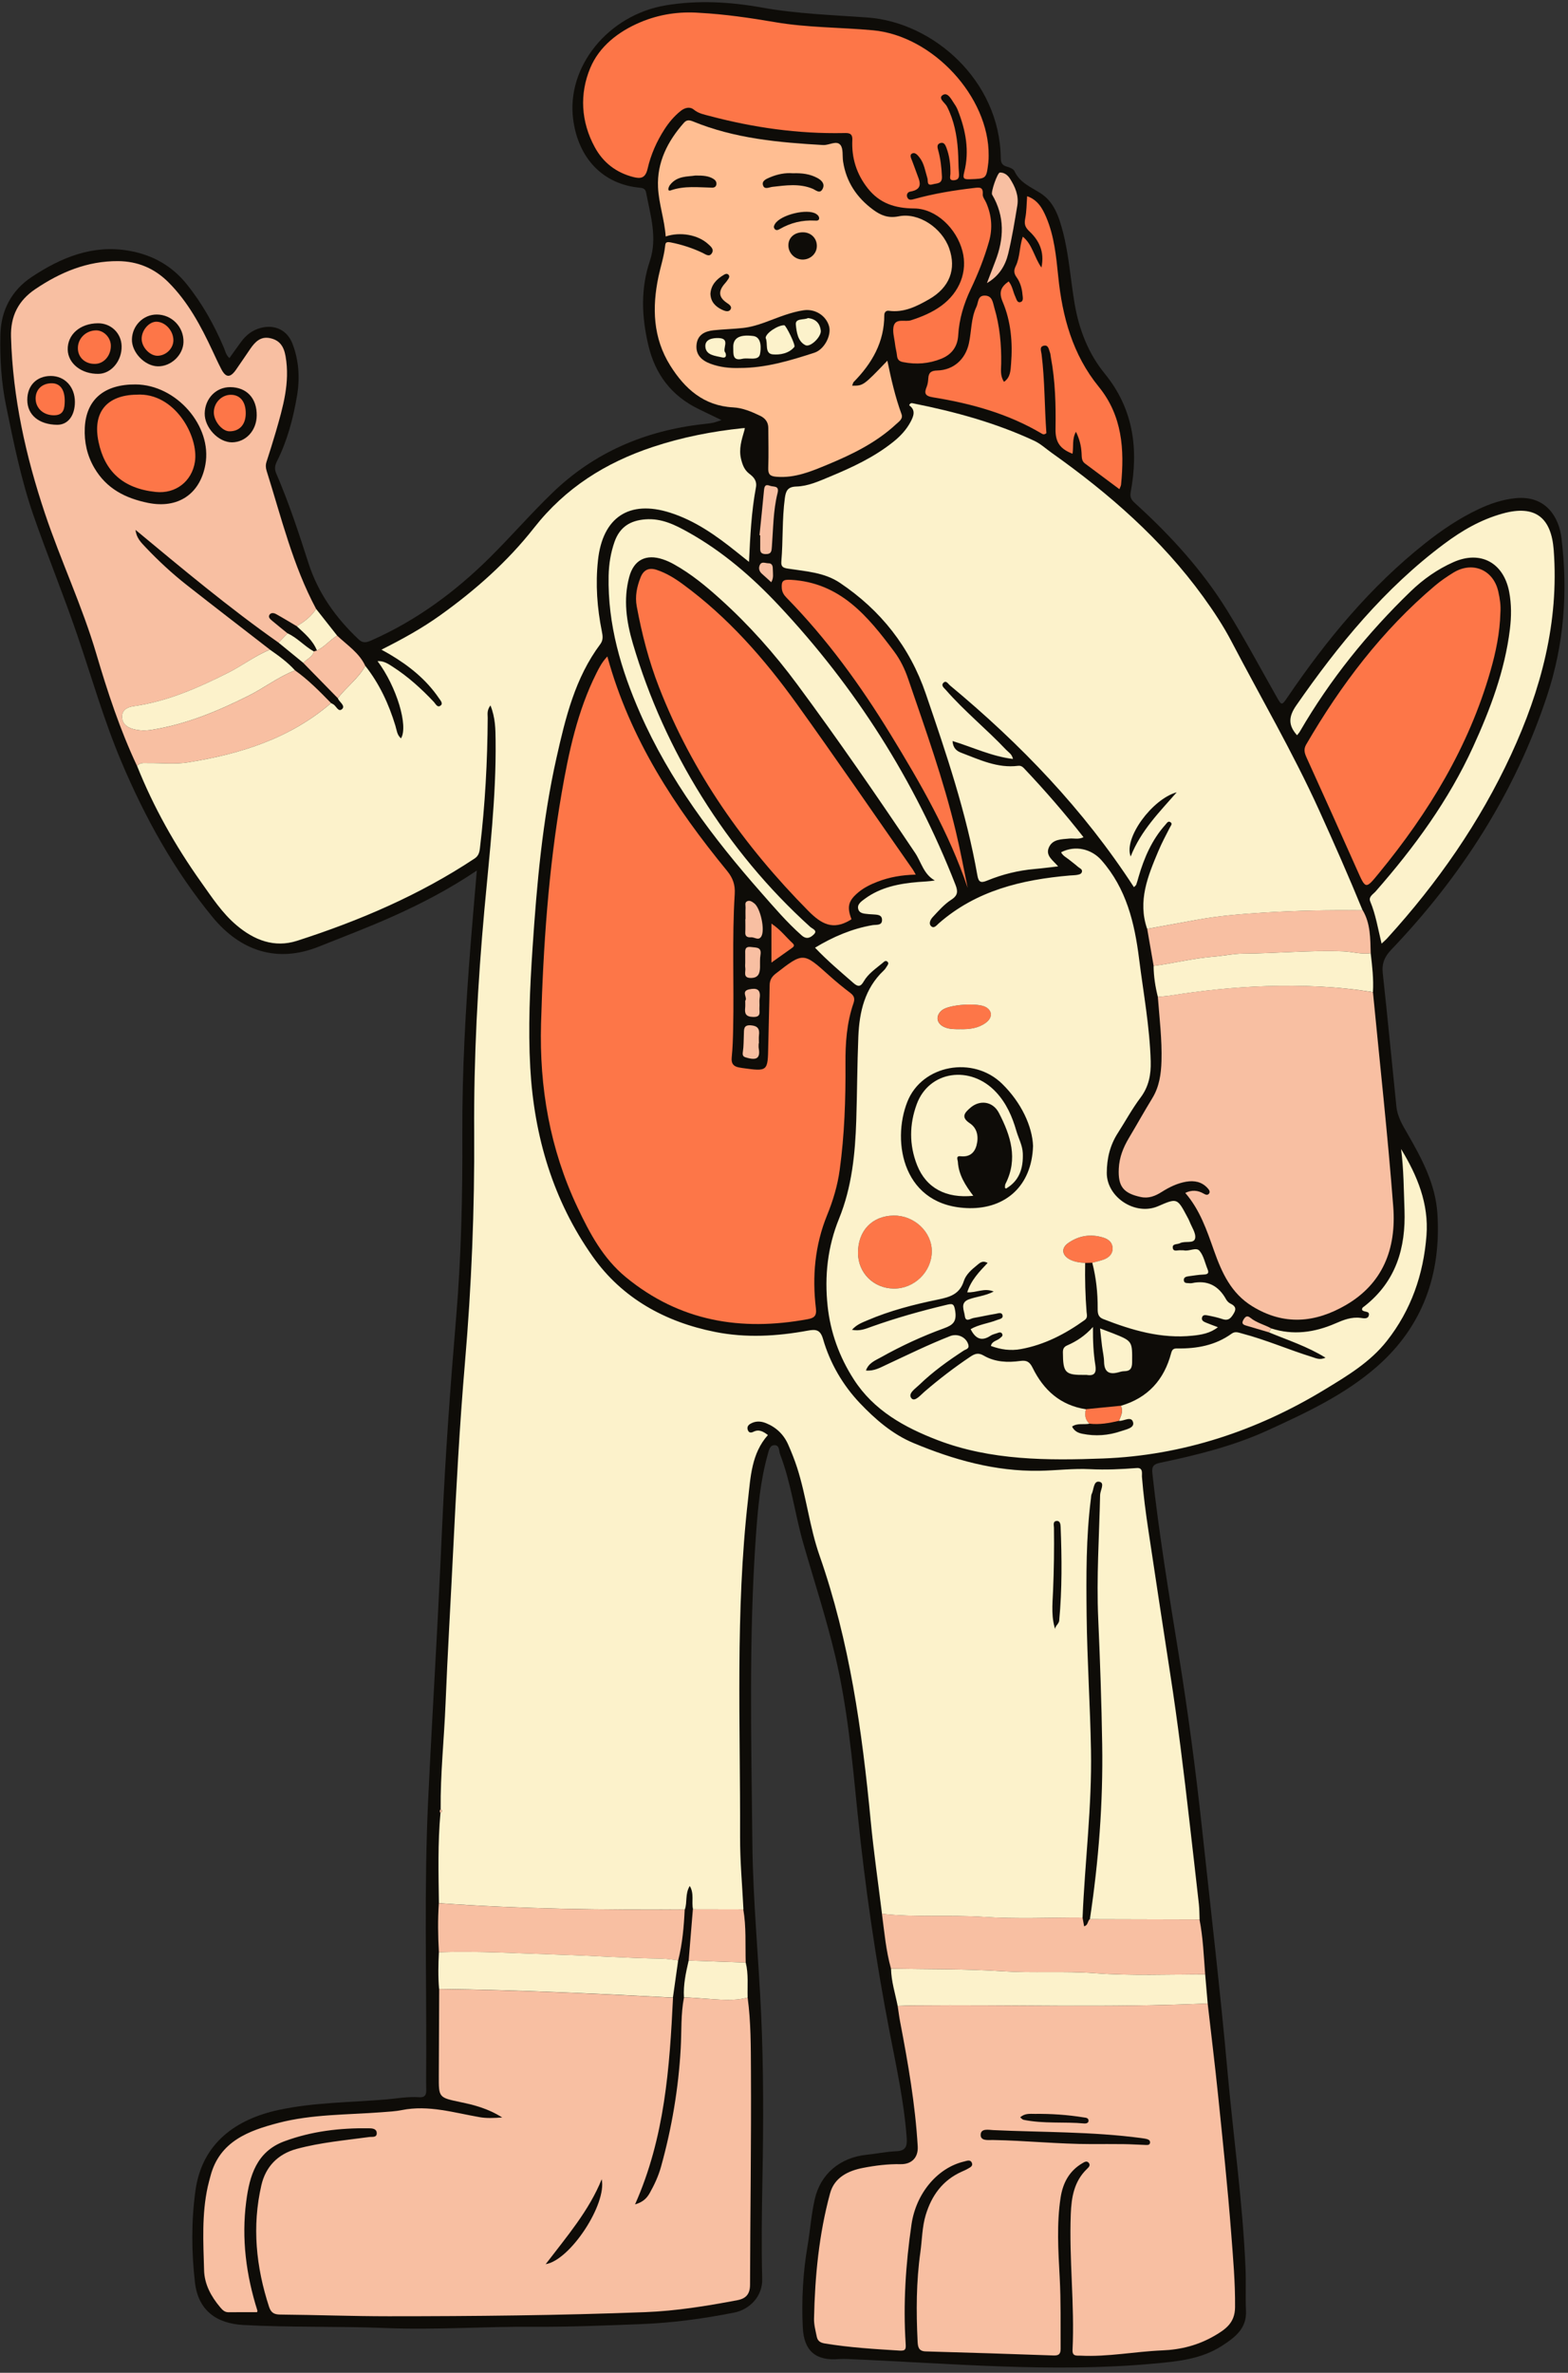 <?xml version="1.0" encoding="UTF-8"?><svg xmlns="http://www.w3.org/2000/svg" xmlns:xlink="http://www.w3.org/1999/xlink" height="501.6" preserveAspectRatio="xMidYMid meet" version="1.0" viewBox="-0.1 -0.5 331.6 501.6" width="331.6" zoomAndPan="magnify"><rect x="-0.1" y="-0.5" width="331.6" height="501.6" fill="#333333" stroke="none"/><g id="change1_1"><path d="M294.1,200.29c-1.42,1.49-2,2.92-1.77,4.98c1.03,9.38,1.91,18.78,2.88,28.17c0.22,2.13,1.31,3.93,2.36,5.75 c3.04,5.27,5.91,10.65,6.31,16.86c0.82,12.75-3.07,23.83-12.78,32.34c-6.77,5.93-14.92,9.74-23.06,13.46 c-7.26,3.33-14.95,5.23-22.72,6.86c-1.4,0.29-1.89,0.7-1.72,2.24c1.39,12.68,3.46,25.26,5.5,37.84c1.99,12.3,3.64,24.65,4.98,37.04 c1.86,17.26,3.88,34.5,5.43,51.79c1.24,13.77,3.2,27.48,3.79,41.32c0.13,3.03-0.04,6.04,0.1,9.06c0.18,3.72-2.31,5.61-5.07,7.39 c-4.41,2.85-9.33,3.3-14.41,3.77c-21.65,1.98-43.21-0.08-64.8-0.97c-0.57-0.02-1.15-0.03-1.72,0.01c-4.95,0.43-7.49-1.67-7.73-6.7 c-0.27-5.77,0.03-11.52,1.01-17.23c0.56-3.26,0.78-6.59,1.51-9.81c1.22-5.44,5.4-8.87,10.98-9.45c2.08-0.21,4.14-0.65,6.22-0.74 c2.09-0.08,2.39-1.05,2.25-2.92c-0.55-7.43-2.13-14.68-3.54-21.95c-2.99-15.43-5.25-30.95-6.84-46.58 c-1.13-11.17-2.14-22.4-4.75-33.35c-1.9-7.98-4.46-15.81-6.73-23.7c-1.79-6.23-2.56-12.73-4.9-18.81c-0.28-0.73-0.09-2.02-1.26-1.95 c-0.98,0.06-1.14,1.18-1.37,2c-1.55,5.51-2.06,11.2-2.47,16.86c-1.56,21.75-0.99,43.54-0.77,65.3c0.12,12.1,1.32,24.18,1.86,36.27 c0.52,11.53,0.48,23.06,0.27,34.6c-0.13,7.07-0.24,14.14-0.05,21.2c0.1,3.78-2.74,6.49-5.86,7.12c-6.59,1.32-13.22,2.2-19.93,2.46 c-7.42,0.28-14.85,0.6-22.27,0.55c-10.53-0.08-21.05,0.7-31.58,0.27c-10.02-0.41-20.04-0.1-30.06-0.64 c-5.79-0.31-9.58-3.15-10.26-8.98c-0.74-6.44-0.79-12.94,0.1-19.41c1.39-10.13,8.67-15.16,17.63-17.08 c7.42-1.59,15.03-1.58,22.56-2.2c2.37-0.2,4.72-0.65,7.11-0.48c1.13,0.08,1.53-0.38,1.51-1.5c-0.05-2.38,0-4.76,0-7.14 c0.05-17.95-0.45-35.91,0.39-53.86c0.6-12.89,1.37-25.77,2.04-38.65c0.35-6.69,0.65-13.39,0.96-20.09 c0.66-14.54,1.71-29.06,2.93-43.57c1.08-12.87,1.37-25.76,1.31-38.67c-0.06-13.41,0.7-26.8,1.75-40.17 c0.4-5.09,0.85-10.18,1.32-15.67c-5.88,3.96-11.82,7.04-17.94,9.77c-5.07,2.27-10.26,4.22-15.41,6.29 c-8.84,3.56-16.63,0.98-22.55-6.23c-8.17-9.95-14.31-21.07-19.3-32.9c-3.68-8.72-6.26-17.81-9.31-26.74 c-2.89-8.45-6.28-16.73-9.22-25.17c-2.63-7.56-4.21-15.4-5.82-23.25c-1.03-5-1.32-9.99-1.21-15.02c0.11-5.16,2.37-9.41,6.64-12.24 c6.19-4.1,12.87-6.88,20.56-5.53c4.93,0.86,9.06,3.14,12.24,7.11c3.28,4.09,5.79,8.6,7.83,13.4c0.3,0.71,0.42,1.52,1.17,2.18 c0.84-1.18,1.65-2.34,2.5-3.48c1.06-1.43,2.39-2.45,4.16-2.91c2.94-0.76,5.54,0.47,6.65,3.3c1.4,3.59,1.61,7.36,0.98,11.08 c-0.81,4.76-2.04,9.45-4.23,13.8c-0.47,0.93-0.56,1.67-0.15,2.63c2.66,6.16,4.75,12.53,6.8,18.91c2.03,6.34,5.77,11.55,10.57,16.1 c1.06,1.01,1.88,0.63,2.89,0.18c9.49-4.21,17.68-10.28,25-17.55c4.45-4.42,8.57-9.17,13.08-13.53c8.86-8.58,19.62-13.17,31.82-14.56 c0.71-0.08,1.43-0.15,2.14-0.29c0.49-0.09,0.95-0.29,1.84-0.57c-1.8-0.87-3.29-1.6-4.79-2.32c-5.77-2.79-9.24-7.36-10.69-13.59 c-1.39-5.94-1.64-11.83,0.33-17.7c1.66-4.93,0.12-9.69-0.78-14.49c-0.15-0.8-0.64-0.96-1.37-1.03c-7.85-0.74-12.96-6.28-14.05-14.37 c-1.51-11.2,7.43-22.19,19.64-24.19c6.75-1.11,13.51-0.73,20.21,0.47c7.4,1.33,14.89,1.58,22.36,2.11 c13.93,1,27.98,13.3,28.21,29.65c0.01,1.04,0.25,1.58,1.27,1.87c0.6,0.17,1.41,0.49,1.63,0.96c1.14,2.48,3.48,3.35,5.56,4.7 c2.82,1.83,3.84,4.95,4.66,8.05c1.32,5.03,1.64,10.24,2.51,15.34c0.94,5.44,2.9,10.48,6.37,14.73c6.11,7.49,7.16,15.98,5.47,25.08 c-0.24,1.31,0.43,1.84,1.16,2.51c7.34,6.68,14,13.98,19.23,22.43c3.68,5.94,6.98,12.12,10.43,18.2c1.13,1.99,1.11,2,2.41,0.09 c8.23-12.1,17.48-23.3,29.02-32.44c3.51-2.79,7.21-5.29,11.27-7.21c2.48-1.17,5.04-2.05,7.82-2.34c6.56-0.67,9.24,4.11,9.76,8.38 c1.4,11.39,0.56,22.59-3.08,33.52C320.25,167.19,308.88,184.81,294.1,200.29z" fill="#0e0c08"/></g><g id="change2_1"><path d="M180.11,81.03c2.36,0.02,2.36,0.02,7.45-5.28c0.8,3.9,1.66,7.66,2.99,11.29c0.38,1.03-0.56,1.58-1.15,2.14 c-4.19,3.89-9.24,6.36-14.45,8.52c-3.45,1.43-6.9,2.9-10.82,2.59c-1.43-0.11-1.81-0.54-1.76-1.93c0.1-2.8,0.02-5.6,0.01-8.4 c0-1.22-0.66-2.05-1.7-2.55c-1.83-0.88-3.74-1.69-5.75-1.79c-6.21-0.33-10.21-3.94-13.28-8.83c-3.66-5.84-3.87-12.25-2.5-18.79 c0.44-2.11,1.14-4.17,1.39-6.32c0.09-0.76,0.07-1.16,1.23-0.93c2.36,0.47,4.58,1.19,6.74,2.22c0.6,0.29,1.38,0.93,1.92,0.08 c0.56-0.87-0.24-1.47-0.81-1.99c-2.12-1.92-5.85-2.61-8.94-1.57c-0.24-3.55-1.46-6.92-1.62-10.39c-0.25-5.27,2.03-9.76,5.49-13.66 c0.59-0.66,1.18-0.56,1.93-0.26c8.81,3.61,18.12,4.45,27.5,4.98c1.27,0.07,2.8-1.03,3.64-0.03c0.66,0.78,0.39,2.33,0.58,3.54 c0.66,4.3,2.91,7.63,6.36,10.17c1.59,1.17,3.16,1.84,5.39,1.39c4.24-0.87,9.16,2.46,10.68,6.76c1.56,4.4,0.11,8.29-4.27,10.79 c-2.59,1.48-5.3,2.86-8.49,2.42c-0.64-0.09-0.96,0.39-0.96,0.92c0.01,5.71-2.61,10.21-6.48,14.14 C180.3,80.4,180.27,80.64,180.11,81.03z M156.31,77.29c5.49,0.01,10.66-1.55,15.8-3.22c2.13-0.69,3.66-3.7,3.12-5.61 c-0.63-2.22-2.91-3.72-5.36-3.37c-1.34,0.19-2.68,0.57-3.97,1c-2.93,0.98-5.74,2.39-8.85,2.74c-2.07,0.23-4.17,0.27-6.24,0.49 c-1.85,0.2-3.4,0.94-3.61,3.06c-0.21,2.16,1.13,3.33,2.94,4.01C152.12,77.13,154.2,77.36,156.31,77.29z M167.58,36.13 c-1.59-0.14-3.27,0.19-4.87,0.87c-0.72,0.31-1.7,0.7-1.47,1.59c0.27,1.09,1.28,0.5,2.01,0.41c2.85-0.32,5.69-0.75,8.48,0.39 c0.72,0.3,1.59,1.22,2.17-0.03c0.49-1.05-0.3-1.78-1.15-2.24C171.19,36.28,169.48,36.06,167.58,36.13z M169.54,54.37 c1.63,0.05,3.01-1.14,3.1-2.7c0.1-1.71-1.16-3.04-2.9-3.06c-1.77-0.02-3.04,1.05-3.11,2.62C166.55,52.88,167.88,54.31,169.54,54.37z M146.95,36.61c-1.55,0.26-3.84,0-5.36,1.99c-0.31,0.41-0.67,1.43,0.17,1.14c2.91-1.01,5.83-0.62,8.76-0.57 c0.46,0.01,0.85-0.22,0.89-0.75c0.04-0.48-0.22-0.84-0.6-1.08C149.81,36.7,148.66,36.59,146.95,36.61z M150.14,61.6 c0.06,1.7,1.04,2.68,2.4,3.35c0.59,0.29,1.4,0.58,1.8,0.04c0.51-0.69-0.3-1.17-0.78-1.5c-1.85-1.27-1.66-2.62-0.32-4.11 c0.24-0.26,0.44-0.56,0.65-0.86c0.21-0.31,0.37-0.65,0.05-0.96c-0.32-0.3-0.68-0.14-0.98,0.05C151.4,58.53,150.27,59.75,150.14,61.6 z M173.14,45.64c-0.05-0.48-0.32-0.7-0.63-0.91c-1.84-1.22-7.52,0.16-8.71,2.1c-0.2,0.33-0.35,0.65-0.13,0.99 c0.31,0.49,0.76,0.32,1.13,0.1c2.3-1.33,4.76-1.93,7.41-1.79C172.61,46.16,173.11,46.19,173.14,45.64z" fill="#ffbe92"/></g><g id="change3_1"><path d="M158.01,421.78c0.7,5.16,0.67,10.36,0.7,15.53c0.08,15.07-0.15,30.13-0.19,45.2c-0.01,1.98-0.89,2.91-2.7,3.25 c-6.44,1.22-12.92,2.27-19.47,2.52c-18.08,0.69-36.18,0.87-54.27,0.87c-7.64,0-15.28-0.29-22.92-0.36 c-1.28-0.01-1.95-0.39-2.35-1.61c-2.77-8.45-3.64-17.06-1.63-25.75c0.89-3.84,3.41-6.56,7.46-7.66c5.03-1.36,10.2-1.81,15.33-2.51 c0.65-0.09,1.68,0.19,1.6-0.9c-0.06-0.9-1-0.94-1.7-0.95c-6.1-0.08-12.08,0.62-17.83,2.75c-5.89,2.18-7.37,7.3-8.07,12.75 c-1.02,7.84-0.02,15.52,2.36,23.03c0.04,0.12-0.05,0.28-0.07,0.35c-2.03,0-4.03-0.02-6.04,0.01c-0.84,0.01-1.31-0.53-1.77-1.07 c-1.91-2.26-3.31-4.85-3.39-7.79c-0.17-5.9-0.51-11.82,0.77-17.66c0.17-0.77,0.39-1.54,0.59-2.3c1.93-7.34,8.11-9.57,14.3-11.19 c7.12-1.87,14.57-1.71,21.89-2.27c1.44-0.11,2.89-0.18,4.29-0.46c5.63-1.12,10.99,0.56,16.43,1.5c1.42,0.25,2.81,0.2,4.78,0.07 c-3.03-1.92-5.92-2.64-8.83-3.25c-4.59-0.97-4.6-0.94-4.58-5.52c0.02-6.13,0.05-12.25,0.08-18.38c16.5,0.2,32.98,0.97,49.45,1.82 c-0.72,14.8-1.74,29.56-8.03,43.7c1.7-0.48,2.5-1.33,3.11-2.41c0.99-1.76,1.84-3.59,2.38-5.54c2.28-8.2,3.7-16.54,4.17-25.06 c0.2-3.58,0-7.19,0.69-10.74c1.5,0.02,3,0.18,4.49,0.27C152.02,422.18,155.04,422.58,158.01,421.78z M127.15,460.18 c-2.69,6.65-7.31,12.02-11.85,17.96C120.47,477.31,128.26,465.47,127.15,460.18z M255.3,423.03c0.73,6.44,1.53,12.87,2.19,19.31 c1,9.74,2.03,19.48,2.78,29.24c0.4,5.22,0.87,10.44,0.82,15.7c-0.04,3.3-2.05,4.66-4.39,6.02c-3.41,1.97-7.04,2.91-11.03,3.07 c-5.75,0.23-11.44,1.4-17.23,1.11c-0.84-0.04-1.79,0.21-1.72-1.22c0.46-9.59-0.75-19.17-0.37-28.76c0.14-3.54,0.71-6.89,3.42-9.49 c0.35-0.34,0.81-0.76,0.38-1.29c-0.43-0.52-0.96-0.15-1.37,0.09c-2.76,1.62-4.11,4.18-4.58,7.23c-0.86,5.6-0.5,11.22-0.2,16.83 c0.27,5.05,0.18,10.09,0.2,15.14c0.01,1.17-0.43,1.47-1.52,1.43c-9.01-0.32-18.01-0.61-27.02-0.86c-1.59-0.04-1.65-1.09-1.71-2.2 c-0.3-6.27-0.29-12.53,0.59-18.77c0.37-2.63,0.36-5.32,1.14-7.9c1.26-4.13,3.6-7.34,7.64-9.14c0.39-0.18,0.8-0.34,1.17-0.56 c0.48-0.29,1.21-0.55,0.96-1.24c-0.3-0.84-1.07-0.47-1.67-0.33c-5.58,1.31-10.16,6.68-11.12,13.32c-1.22,8.36-1.78,16.77-1.23,25.21 c0.07,1.11,0,1.52-1.28,1.44c-5.32-0.33-10.62-0.64-15.89-1.52c-0.96-0.16-1.46-0.59-1.63-1.42c-0.26-1.27-0.61-2.56-0.58-3.83 c0.19-8.95,1.04-17.84,3.4-26.5c0.92-3.37,3.87-4.76,6.99-5.36c2.59-0.5,5.25-0.83,7.93-0.78c2.35,0.04,3.75-1.43,3.61-3.76 c-0.52-8.86-2.04-17.58-3.71-26.28c-0.22-1.13-0.35-2.27-0.53-3.4c1.08-0.03,2.15-0.09,3.23-0.1 C213.75,423.26,234.53,423.96,255.3,423.03z M230.62,452.75c2.3,0,4.61-0.02,6.91,0.01c1.58,0.02,3.17,0.13,4.75,0.18 c0.35,0.01,0.77,0.01,0.83-0.47c0.06-0.43-0.27-0.66-0.61-0.76c-0.41-0.12-0.84-0.17-1.27-0.23c-10.37-1.38-20.83-1.2-31.26-1.68 c-0.99-0.05-2.64-0.42-2.68,0.97c-0.05,1.39,1.65,1.1,2.6,1.12C216.8,452.01,223.7,452.75,230.62,452.75z M215.65,447.11 c0.27,0.2,0.47,0.46,0.71,0.51c4.26,0.88,8.6,0.38,12.89,0.78c0.37,0.03,0.82-0.14,0.85-0.5c0.07-0.71-0.59-0.72-1.05-0.79 c-3.41-0.55-6.85-0.78-10.3-0.74C217.71,446.37,216.61,446.21,215.65,447.11z M69.91,148.13c-8.7,7.5-19.18,10.76-30.23,12.53 c-2.74,0.44-5.6,0.11-8.4,0.15c-0.84,0.01-1.75-0.18-2.41,0.59c-3.6-7.64-6.23-15.64-8.61-23.71c-2.98-10.1-7.5-19.64-10.84-29.6 C5.35,95.95,2.59,83.56,2.23,70.7c-0.12-4.37,1.54-7.65,5.12-10.07c5.3-3.58,11-5.97,17.52-5.93c4.17,0.03,7.71,1.53,10.66,4.48 c4.15,4.15,6.85,9.22,9.3,14.46c0.61,1.3,1.21,2.62,1.87,3.89c0.96,1.84,1.88,1.88,3.11,0.13c1.04-1.47,2.02-2.98,3.05-4.46 c0.98-1.41,2.13-2.61,4.07-2.23c2.1,0.41,3,1.73,3.37,3.88c0.96,5.55-0.56,10.72-2.06,15.91c-0.62,2.14-1.3,4.26-1.98,6.38 c-0.21,0.65-0.17,1.27,0.03,1.91c3.11,9.86,5.53,19.96,10.46,29.17c-1.03,1.6-2.48,2.71-4.1,3.65c-1.46-0.86-2.91-1.75-4.39-2.57 c-0.44-0.24-1.06-0.32-1.36,0.15c-0.34,0.52,0.14,0.93,0.52,1.25c1.09,0.91,2.19,1.8,3.29,2.69c-0.63,0.66-1.26,1.32-1.89,1.97 c-10.51-7.39-20.35-15.63-30.25-23.84c0.14,1.65,1.15,2.65,2.11,3.66c2.73,2.88,5.63,5.57,8.75,8.02 c5.83,4.58,11.7,9.09,17.56,13.63c-3.14,1.27-5.83,3.38-8.84,4.89c-6.37,3.2-12.86,6.07-20.01,7.07c-1.28,0.18-2.47,0.79-2.42,2.29 c0.04,1.35,0.96,2.14,2.29,2.52c1.36,0.39,2.72,0.39,4.06,0.17c7.24-1.16,13.9-3.93,20.42-7.2c3.34-1.67,6.3-4,9.81-5.35 C65.1,143.21,67.51,145.67,69.91,148.13z M28.58,80.77c-6.62-0.05-10.47,3.18-10.75,9.17c-0.14,2.99,0.48,5.85,2.03,8.49 c2.56,4.37,6.54,6.4,11.36,7.38c6.26,1.26,10.98-1.79,12.12-8.12C44.8,89.55,37.2,80.83,28.58,80.77z M54.19,87.32 c0.04-3.64-2.12-5.95-5.59-5.98c-2.99-0.02-5.34,2.38-5.41,5.53c-0.06,3.01,2.91,6.16,5.78,6.14 C51.91,92.97,54.16,90.52,54.19,87.32z M20.6,67.84c-3.76,0.03-6.45,2.38-6.38,5.57c0.07,2.96,2.94,5.2,6.55,5.12 c2.68-0.06,4.92-2.76,4.85-5.85C25.56,69.92,23.37,67.81,20.6,67.84z M33.06,65.99c-2.85-0.01-5.19,2.33-5.26,5.25 c-0.06,2.75,2.7,5.64,5.46,5.7c2.78,0.07,5.37-2.37,5.44-5.11C38.79,68.63,36.25,66,33.06,65.99z M5.67,84.03 c0,3.18,2.46,5.23,6.31,5.27c2.27,0.02,3.76-1.91,3.76-4.85c-0.01-3.19-2.15-5.48-5.12-5.47C7.64,78.99,5.67,81.01,5.67,84.03z M267.68,207.96c-6.82,0.21-13.6,0.93-20.34,2c-0.85,0.14-1.72,0.18-2.58,0.26c0.34,4.52,0.9,9.03,0.77,13.58 c-0.08,2.77-0.46,5.43-1.95,7.87c-1.69,2.76-3.27,5.6-4.93,8.38c-1.2,2.01-2.04,4.11-2.15,6.49c-0.18,3.75,0.95,5.2,4.62,6 c1.72,0.38,3.12-0.22,4.48-1.08c1.6-1.01,3.28-1.83,5.15-2.15c1.72-0.29,3.31,0,4.54,1.37c0.28,0.31,0.61,0.73,0.29,1.15 c-0.32,0.42-0.77,0.21-1.16-0.02c-1.24-0.71-2.49-0.8-3.86-0.13c3.13,3.62,4.56,7.93,6.07,12.18c1.66,4.67,3.6,9.02,8.11,11.79 c6.73,4.13,13.34,3.49,19.83-0.29c7.7-4.49,10.67-11.79,9.97-20.81c-1.16-15.12-2.83-30.21-4.29-45.3 C282.78,208,275.24,207.73,267.68,207.96z M229.17,406.71c-0.12-0.64-0.23-1.25-0.34-1.86c-6.98-0.01-13.97,0.32-20.92-0.14 c-7.17-0.47-14.36,0.15-21.5-0.65c0.52,3.89,0.85,7.81,1.92,11.61c7.84,0.15,15.7,0.03,23.51,0.54c6.55,0.43,13.11-0.07,19.63,0.42 c7.77,0.58,15.54,0.25,23.3,0.25c-0.3-3.88-0.45-7.78-1.2-11.61c-7.73-0.02-15.47-0.04-23.2-0.06 C229.87,405.58,230.06,406.48,229.17,406.71z M92.72,412.21c8.56-0.29,17.11,0.26,25.66,0.52c7.1,0.21,14.2,0.73,21.31,0.82 c1.21,0.02,2.42,0.25,3.63,0.38c0.9-3.54,1.21-7.15,1.38-10.78c-17.34,0.13-34.68-0.08-51.99-1.32 C92.47,405.28,92.52,408.74,92.72,412.21z M243.87,203.69c4.2-0.54,8.31-1.61,12.55-1.94c2.14-0.17,4.28-0.65,6.41-0.66 c7.05-0.04,14.09-0.75,21.15-0.48c1.94,0.07,3.84,0.69,5.8,0.38c-0.1-3.11-0.03-6.26-1.7-9.07c-7.05-0.07-14.09,0.05-21.12,0.5 c-4.64,0.3-9.29,0.67-13.88,1.51c-3.52,0.65-7.05,1.29-10.57,1.93C242.96,198.47,243.41,201.08,243.87,203.69z M145.54,413.95 c4.02,0.14,8.04,0.28,12.06,0.42c-0.11-3.75,0.14-7.52-0.51-11.24c-3.55-0.01-7.1-0.01-10.66-0.02 C146.14,406.72,145.84,410.34,145.54,413.95z M71.21,133.88c-1.55,0.87-2.64,2.39-4.29,3.13c-0.22,0.07-0.44,0.14-0.66,0.21 c-0.27,1.23-1.52,1.58-2.2,2.44c2.43,2.48,4.85,4.96,7.28,7.44c1.81-2.39,4.34-4.16,5.81-6.83 C75.87,137.49,73.32,135.89,71.21,133.88z M213.12,53.12c0.8-3.35,1.36-6.77,1.92-10.17c0.35-2.1-0.46-3.98-1.57-5.71 c-0.48-0.74-1.2-1.29-2.11-1.27c-0.52,0.01-1.95,4.15-1.65,4.67c2.71,4.6,2.54,9.32,0.66,14.13c-0.59,1.52-1.17,3.05-1.75,4.57 C211.16,57.88,212.51,55.66,213.12,53.12z M160.67,112.66c0,0.79-0.01,1.58,0,2.36c0.01,0.78-0.16,1.57,1.11,1.61 c1.29,0.04,1.29-0.66,1.36-1.61c0.29-3.78,0.27-7.6,1.2-11.3c0.42-1.65-0.88-1.24-1.62-1.53c-1.05-0.41-1.18,0.21-1.26,1.05 c-0.29,3.13-0.62,6.27-0.94,9.4C160.57,112.66,160.62,112.66,160.67,112.66z M160.4,220.06c0-0.58-0.06-1.16,0.01-1.73 c0.17-1.32-0.27-1.96-1.69-2.08c-1.66-0.14-1.46,0.94-1.51,1.93c-0.06,1.22-0.02,2.46-0.21,3.66c-0.15,0.99,0.19,1.1,1.07,1.32 c1.97,0.51,2.62-0.11,2.29-2.03c-0.06-0.35-0.01-0.72-0.01-1.08C160.37,220.06,160.38,220.06,160.4,220.06z M157.52,193.79 c0,0.94,0.04,1.87-0.01,2.81c-0.05,0.93,0.52,1.09,1.23,1.04c0.72-0.05,1.58,0.78,2.15-0.16c0.85-1.38-0.17-5.99-1.46-7 c-0.47-0.36-0.99-0.74-1.56-0.44c-0.53,0.28-0.27,0.9-0.3,1.37c-0.04,0.79-0.01,1.58-0.01,2.38 C157.55,193.79,157.54,193.79,157.52,193.79z M157.51,204.09c0.14,0.85-0.58,2.16,1.2,2.15c1.58-0.01,1.89-0.99,1.92-2.27 c0.02-0.86-0.05-1.74,0.09-2.58c0.29-1.73-0.87-1.54-1.96-1.69c-1.42-0.19-1.27,0.72-1.26,1.58c0,0.57,0,1.15,0,1.72 C157.5,203.37,157.45,203.74,157.51,204.09z M157.49,212.51c-0.14,1.27,0.13,1.93,1.68,1.97c1.82,0.05,1.26-1.12,1.34-2 c0.06-0.64-0.06-1.31,0.04-1.94c0.29-1.9-0.62-2.24-2.23-1.89c-1.81,0.39-0.22,1.81-0.82,2.4 C157.5,211.64,157.53,212.08,157.49,212.51z M163.34,119.94c0-0.65-0.05-1.39-0.97-1.37c-0.6,0.01-1.37-0.44-1.76,0.32 c-0.35,0.7-0.17,1.4,0.46,1.94c0.64,0.56,1.26,1.14,1.93,1.75C163.56,121.66,163.34,120.78,163.34,119.94z M264.36,278.1 c-0.69-0.56-1.06-0.33-1.48,0.36c-0.53,0.89-0.03,1.1,0.67,1.3c1.57,0.45,3.14,0.93,4.71,1.39c0.15-0.28,0.31-0.56,0.46-0.84 C267.3,279.52,265.65,279.15,264.36,278.1z M93.04,382.76c0.41-0.25,0.43-0.51,0.04-0.8C92.86,382.21,92.85,382.48,93.04,382.76z" fill="#f8bfa2"/></g><g id="change4_1"><path d="M128.34,138.27c4.8,17.5,14.29,31.86,25.33,45.34c1.22,1.49,1.73,2.93,1.61,4.89 c-0.59,9.43-0.13,18.88-0.33,28.32c-0.04,2.09-0.1,4.18-0.31,6.25c-0.13,1.31,0.41,1.88,1.57,2.09c0.21,0.04,0.43,0.08,0.64,0.11 c5.44,0.75,5.42,0.75,5.52-4.68c0.08-4.25,0.23-8.5,0.29-12.75c0.01-1.12,0.42-1.85,1.3-2.53c5.83-4.52,5.8-4.52,11.25,0.37 c1.45,1.3,2.95,2.54,4.5,3.71c0.84,0.63,1.02,1.23,0.68,2.2c-1.43,4.14-1.72,8.45-1.69,12.79c0.05,7.5-0.2,14.98-1.22,22.43 c-0.45,3.31-1.41,6.5-2.66,9.56c-2.6,6.39-3.18,12.98-2.37,19.74c0.19,1.58-0.39,2.01-1.72,2.26c-14.1,2.6-27.07,0.48-38.45-8.86 c-4.85-3.98-7.68-9.31-10.26-14.79c-5.81-12.29-8.08-25.31-7.7-38.86c0.46-16.29,1.57-32.53,4.34-48.6 c1.51-8.73,3.35-17.42,7.37-25.45C126.61,140.67,127.17,139.52,128.34,138.27z M135.35,4.19c-4.71,1.98-8.73,5.14-10.63,9.7 c-2.27,5.44-1.98,11.32,0.96,16.72c1.77,3.26,4.52,5.38,8.13,6.31c1.56,0.4,2.58,0.29,3.05-1.78c0.67-2.93,1.91-5.74,3.56-8.3 c0.94-1.46,2.05-2.78,3.42-3.88c0.89-0.71,1.95-0.97,2.78-0.29c1.02,0.84,2.2,1.04,3.36,1.35c9.29,2.46,18.72,3.8,28.35,3.61 c0.92-0.02,1.89-0.08,1.82,1.43c-0.19,3.81,0.89,7.25,3.27,10.26c2.52,3.19,5.78,4.22,9.83,4.25c4.63,0.04,8.95,4.24,10.19,9.02 c1.12,4.3-0.58,8.7-4.47,11.55c-1.94,1.42-4.12,2.32-6.4,3.06c-1.23,0.4-3.09-0.44-3.62,1.05c-0.41,1.18,0.09,2.69,0.24,4.05 c0.09,0.79,0.32,1.55,0.4,2.34c0.08,0.83,0.41,1.24,1.3,1.41c2.77,0.55,5.46,0.34,8.06-0.71c2.2-0.88,3.45-2.54,3.59-4.95 c0.2-3.43,1.17-6.64,2.64-9.74c1.55-3.26,2.88-6.6,3.87-10.07c0.81-2.82,0.57-5.55-0.59-8.23c-0.26-0.59-0.78-1.21-0.73-1.77 c0.12-1.55-0.64-1.49-1.77-1.35c-4.3,0.5-8.56,1.19-12.73,2.35c-0.58,0.16-1.18,0.33-1.47-0.39c-0.23-0.58,0.12-1.1,0.62-1.18 c3.04-0.52,1.91-2.37,1.33-4.04c-0.28-0.82-0.61-1.62-0.9-2.43c-0.19-0.53-0.63-1.25-0.05-1.57c0.64-0.36,1.19,0.3,1.59,0.81 c1.01,1.29,1.21,2.9,1.68,4.41c0.18,0.57-0.21,1.64,1.1,1.28c0.92-0.26,2.05-0.06,1.97-1.66c-0.09-1.88-0.29-3.73-0.79-5.54 c-0.15-0.55-0.35-1.22,0.36-1.5c0.83-0.32,1.15,0.34,1.38,0.97c0.67,1.78,0.88,3.63,0.84,5.52c-0.01,0.55-0.39,1.43,0.77,1.34 c0.95-0.07,1.12-0.61,1.04-1.49c-0.14-1.58-0.1-3.17-0.21-4.75c-0.22-3.26-0.82-6.41-2.33-9.36c-0.4-0.78-2-1.75-0.85-2.43 c1.07-0.63,1.8,1,2.43,1.91c0.29,0.41,0.54,0.86,0.72,1.33c1.68,4.24,2.5,8.6,1.35,13.09c-0.35,1.38-0.08,1.53,1.19,1.49 c3.49-0.12,3.49-0.06,3.91-3.5c0.06-0.5,0.07-1.01,0.07-1.51c0.13-12.39-11.8-25.32-24.48-26.48c-6.88-0.63-13.81-0.54-20.65-1.71 c-5.32-0.91-10.66-1.69-16.05-1.98C143.51,1.9,139.35,2.51,135.35,4.19z M192.92,183.29c-8.18-11.7-16.24-23.47-24.57-35.06 c-6.84-9.51-14.54-18.28-24.07-25.25c-1.69-1.24-3.46-2.33-5.47-3c-1.69-0.57-2.83,0-3.45,1.6c-0.77,1.96-1.2,3.97-0.8,6.12 c1.08,5.82,2.55,11.53,4.7,17.05c7.04,18.09,17.97,33.55,31.58,47.31c2.82,2.85,5.22,4.08,8.78,1.99c0.12-0.07,0.23-0.15,0.35-0.23 c-1.02-2.66-0.67-3.95,1.57-5.78c1.19-0.97,2.55-1.61,3.97-2.16c2.49-0.96,5.08-1.41,8.05-1.49 C193.21,183.78,193.09,183.52,192.92,183.29z M316.76,124.56c-1.03-4.62-5.46-6.49-9.51-4c-1.35,0.83-2.67,1.73-3.88,2.75 c-11.2,9.47-19.9,20.97-27.24,33.58c-0.61,1.05-0.32,1.86,0.11,2.82c3.57,7.87,7.13,15.75,10.64,23.65c1.85,4.16,1.8,4.19,4.68,0.67 c10.48-12.76,18.94-26.65,23.53-42.66c1.16-4.02,2-8.1,2.11-12.3C317.32,127.54,317.1,126.04,316.76,124.56z M227.44,90.78 c0.76,1.53,1.1,2.98,1.19,4.5c0.05,0.78-0.04,1.63,0.69,2.18c2.4,1.8,4.82,3.59,7.31,5.45c0.16-0.42,0.32-0.68,0.35-0.95 c0.74-7.42,0.27-14.58-4.71-20.69c-5.55-6.81-7.71-14.81-8.58-23.36c-0.43-4.21-0.84-8.48-2.52-12.45c-0.81-1.91-1.8-3.7-4.05-4.48 c-0.13,1.67-0.11,3.19-0.4,4.65c-0.23,1.17-0.1,1.85,0.86,2.76c2.02,1.9,3.27,4.27,2.56,7.67c-1.58-2.26-1.89-4.87-3.94-6.53 c-0.73,2.14-0.57,4.32-1.49,6.21c-0.42,0.86-0.43,1.53,0.17,2.36c0.76,1.05,1.14,2.33,1.25,3.64c0.05,0.59,0.31,1.47-0.5,1.64 c-0.64,0.14-0.78-0.69-1.02-1.19c-0.49-1.03-0.6-2.23-1.4-3.2c-1.57,1.12-2.16,2.2-1.28,4.28c1.77,4.16,2.15,8.65,1.79,13.15 c-0.11,1.32-0.1,2.85-1.49,3.8c-0.86-1.28-0.62-2.62-0.6-3.88c0.06-3.99-0.3-7.92-1.44-11.75c-0.33-1.1-0.39-2.62-2.08-2.6 c-1.48,0.01-1.29,1.48-1.71,2.35c-1.18,2.45-1.03,5.2-1.61,7.79c-0.75,3.38-3.29,5.61-6.68,5.69c-1.32,0.03-1.83,0.46-1.9,1.69 c-0.04,0.57-0.1,1.17-0.31,1.69c-0.57,1.4-0.47,2.01,1.34,2.3c8.08,1.3,15.9,3.46,23.01,7.69c0.25,0.15,0.52,0.23,0.94-0.13 c-0.41-5.47-0.32-11.1-1.02-16.68c-0.08-0.68-0.52-1.59,0.49-1.8c0.96-0.21,1.04,0.8,1.28,1.43c0.13,0.33,0.13,0.71,0.2,1.06 c0.94,4.98,1.06,10.05,0.98,15.07c-0.05,2.84,0.94,4.25,3.6,5.28C226.96,93.84,226.59,92.29,227.44,90.78z M202.02,175.19 c-2.62-10.95-6.42-21.53-10.06-32.17c-0.71-2.07-1.64-4.01-2.94-5.75c-5.59-7.5-11.42-14.61-21.88-15.2c-1.7-0.1-2,0.3-1.91,1.76 c0.06,0.87,0.46,1.47,1.03,2.05c8.52,8.7,15.62,18.49,21.96,28.85c6.32,10.32,12.37,20.79,16.32,32.45 C203.72,183.18,202.97,179.16,202.02,175.19z M230.9,266.44c0.83-0.23,1.68-0.39,2.48-0.7c1.07-0.42,1.87-1.17,1.82-2.4 c-0.05-1.24-0.91-1.9-2.02-2.23c-2.64-0.8-5.13-0.4-7.37,1.17c-1.5,1.05-1.35,2.52,0.25,3.42c1.02,0.57,2.17,0.7,3.32,0.78 C229.89,266.47,230.39,266.46,230.9,266.44z M229.53,297.4c-0.29,1.15-0.17,2.2,0.75,3.06c2.13,0.26,4.2-0.13,6.25-0.6 c0.41-1.03,0.98-2.04,0.4-3.19C234.47,296.91,232,297.16,229.53,297.4z M167.17,200.05c0.39-0.28,0.98-0.58,0.36-1.15 c-1.41-1.29-2.55-2.87-4.49-4.15c0,2.86,0,5.42,0,8.24C164.5,201.95,165.84,201.01,167.17,200.05z M188.9,271.9 c4.36,0.06,8.05-3.54,8.07-7.86c0.02-4.12-3.73-7.64-8.08-7.57c-4.58,0.07-7.56,3.21-7.54,7.92 C181.37,268.58,184.65,271.84,188.9,271.9z M208.38,215.72c1.46-1.07,1.43-2.51,0.02-3.32c-1.72-0.98-7.71-0.57-9.25,0.63 c-1.45,1.14-1.24,2.84,0.46,3.59c1.09,0.48,2.25,0.44,3.41,0.43C204.94,217.12,206.79,216.89,208.38,215.72z M20.74,92.92 c1.3,6.19,5.12,9.85,12.11,10.58c4.17,0.43,7.62-2.21,8.27-6.36c0.84-5.38-4.24-14.71-12.33-14.21 C22.44,83.03,19.43,86.69,20.74,92.92z M48.84,82.96c-1.98-0.07-3.68,1.6-3.72,3.65c-0.04,1.89,1.75,4.07,3.32,4.07 c2.12,0,3.42-1.43,3.43-3.79C51.89,84.5,50.75,83.02,48.84,82.96z M20.2,69.34c-2.16,0.03-3.87,1.73-3.83,3.82 c0.03,1.97,1.62,3.36,3.74,3.26c1.84-0.08,3.28-1.82,3.23-3.89C23.3,70.82,21.83,69.32,20.2,69.34z M33.02,67.51 c-1.61-0.04-3.22,1.84-3.16,3.7c0.06,1.78,1.79,3.55,3.41,3.5c1.78-0.05,3.31-1.58,3.3-3.3C36.56,69.41,34.87,67.56,33.02,67.51z M10.73,80.52c-1.97,0.05-3.29,1.34-3.3,3.21c0,2.08,1.68,3.62,4,3.56c2-0.05,2.14-1.53,2.16-3.05 C13.59,81.8,12.57,80.47,10.73,80.52z" fill="#fd7648"/></g><g id="change5_1"><path d="M92.72,401.82c-0.09-6.36-0.25-12.72,0.33-19.07c0.41-0.25,0.43-0.51,0.04-0.8 c-0.07-7.43,0.73-14.82,1.03-22.23c0.43-10.65,1.07-21.3,1.59-31.95c0.66-13.38,1.37-26.76,2.51-40.12 c1.39-16.23,2.06-32.48,1.96-48.79c-0.1-15.7,0.74-31.41,2.16-47.06c1.08-11.91,2.51-23.79,2.37-35.77 c-0.03-2.36-0.03-4.78-1.09-7.41c-0.8,1.08-0.58,1.88-0.58,2.62c-0.05,9.23-0.55,18.43-1.65,27.6c-0.11,0.91-0.31,1.61-1.14,2.16 c-11.62,7.7-24.31,13.13-37.52,17.38c-4.83,1.55-9.1-0.15-12.8-3.28c-3.06-2.58-5.23-5.93-7.53-9.16 c-5.45-7.67-10.03-15.8-13.52-24.54c0.66-0.78,1.57-0.58,2.41-0.59c2.8-0.04,5.66,0.29,8.4-0.15c11.05-1.77,21.53-5.04,30.23-12.53 c0.12,0.07,0.24,0.15,0.37,0.21c0.71,0.31,1.12,1.78,1.93,1.08c0.78-0.68-0.42-1.42-0.79-2.12c-0.03-0.06-0.05-0.13-0.08-0.2 c1.81-2.39,4.34-4.16,5.81-6.83c2.98,3.78,4.96,8.05,6.35,12.62c0.29,0.94,0.34,1.98,1.19,2.7c1.6-2.58-0.93-10.96-4.96-16.33 c1.34-0.08,2.29,0.6,3.24,1.21c3.23,2.08,6.05,4.64,8.68,7.43c0.37,0.39,0.76,1.35,1.48,0.7c0.48-0.43-0.11-1.05-0.42-1.51 c-2.69-3.96-6.33-6.86-10.4-9.27c-0.48-0.29-0.98-0.55-1.75-0.98c4.45-2.24,8.57-4.51,12.41-7.26c7.43-5.31,14.24-11.34,19.87-18.51 c6.62-8.43,15.09-13.76,25.12-17.09c6.19-2.05,12.51-3.29,18.96-3.96c0.13,0.14,0.27,0.28,0.4,0.42c-0.58,2-1.24,3.99-0.7,6.14 c0.3,1.21,0.69,2.29,1.77,3.1c0.89,0.68,1.63,1.45,1.36,2.89c-0.94,5.02-1.2,10.12-1.46,15.71c-1.04-0.83-1.84-1.47-2.64-2.11 c-4.29-3.44-8.75-6.61-14.07-8.3c-8.69-2.75-14.26,1.03-15.23,10.08c-0.55,5.08-0.18,10.06,0.82,15.03c0.18,0.91,0.33,1.8-0.32,2.68 c-5.34,7.13-7.37,15.57-9.27,24.02c-2.98,13.25-4.17,26.75-5.07,40.27c-0.56,8.42-0.95,16.85-0.48,25.28 c0.81,14.47,4.82,28.05,13.21,39.91c6.23,8.81,15.3,13.82,25.89,15.93c6.53,1.3,13.05,0.92,19.55-0.27c1.7-0.31,2.67-0.27,3.26,1.75 c1.48,5.13,4.19,9.77,7.8,13.57c3.22,3.38,6.85,6.56,11.33,8.43c8.5,3.55,17.25,6.01,26.56,5.87c3.6-0.05,7.21-0.53,10.8-0.34 c3.31,0.17,6.57,0.01,9.85-0.24c1.42-0.11,1.06,1.2,1.11,1.87c0.3,3.81,0.8,7.59,1.37,11.37c1.52,10.04,3.02,20.07,4.58,30.1 c1.63,10.46,2.91,20.96,4.11,31.48c0.66,5.79,1.34,11.59,1.98,17.38c0.12,1.07,0.1,2.15,0.15,3.23c-7.73-0.02-15.47-0.04-23.2-0.06 c1.85-12.26,2.8-24.58,2.6-36.98c-0.14-8.86-0.45-17.71-0.84-26.56c-0.39-8.71,0.21-17.42,0.4-26.14c0.02-0.98,1.07-2.54-0.15-2.79 c-1.28-0.26-1.15,1.65-1.64,2.61c-0.12,0.24-0.1,0.56-0.14,0.85c-1.06,8.24-1.01,16.53-0.92,24.8c0.11,9.5,0.75,19,0.92,28.5 c0.22,11.82-1.29,23.57-1.78,35.36c-6.98-0.01-13.97,0.32-20.92-0.14c-7.17-0.47-14.36,0.15-21.5-0.65 c-0.81-6.57-1.76-13.12-2.39-19.7c-1.82-19.03-4.46-37.89-10.82-56.04c-2.12-6.06-2.78-12.51-4.75-18.61 c-0.53-1.64-1.18-3.25-1.87-4.83c-0.94-2.13-2.52-3.66-4.7-4.54c-1.12-0.45-2.25-0.49-3.32,0.15c-0.48,0.28-0.73,0.71-0.53,1.28 c0.22,0.67,0.72,0.63,1.22,0.38c1.17-0.58,2.08-0.02,3.04,0.7c-3.49,3.91-3.67,8.9-4.21,13.66c-2.7,23.7-1.6,47.51-1.68,71.29 c-0.02,5.11,0.46,10.21,0.71,15.32c-3.55-0.01-7.1-0.01-10.66-0.02c-0.36-1.56,0.3-3.29-0.69-4.92c-1.03,1.67-0.49,3.42-1.04,4.96 C127.36,403.27,110.03,403.06,92.72,401.82z M223.32,344.71c-0.87-1.3,0.5-1.7,0.58-2.63c0.62-6.61,0.56-13.22,0.3-19.83 c-0.02-0.57-0.14-1.32-0.89-1.22c-0.79,0.1-0.53,0.9-0.52,1.42c0.06,4.46,0,8.92-0.19,13.38 C222.49,338.68,222.1,341.57,223.32,344.71z M229.39,266.48c-0.06,3.46,0.03,6.92,0.3,10.37c0.05,0.6,0.29,1.22-0.44,1.73 c-4.08,2.92-8.43,5.19-13.43,6.11c-2.21,0.41-4.28,0.11-6.37-0.66c0.25-1.07,1.32-1.08,1.92-1.64c0.25-0.24,0.66-0.43,0.5-0.84 c-0.22-0.56-0.69-0.38-1.09-0.23c-0.47,0.17-1,0.27-1.41,0.55c-1.88,1.24-3.17,0.66-4.2-1.39c1.73-1.01,3.75-1.21,5.57-1.93 c0.51-0.2,1.34-0.27,1.18-0.99c-0.17-0.76-0.97-0.4-1.47-0.32c-1.56,0.25-3.11,0.61-4.67,0.88c-0.66,0.11-1.67,0.99-1.84-0.43 c-0.15-1.22-1.07-2.79,0.85-3.51c1.61-0.6,3.39-0.69,5.25-1.65c-2-0.84-3.66,0.29-5.59,0.16c0.79-2.54,2.54-4.35,4.31-6.21 c-1.15-0.63-1.73,0.08-2.3,0.53c-1.13,0.91-2.3,1.95-2.73,3.3c-0.89,2.82-3,3.4-5.51,3.92c-5.08,1.04-10.11,2.34-14.9,4.39 c-1.1,0.47-2.25,0.88-3.25,2c1.66,0.33,2.91-0.22,4.16-0.67c5.16-1.84,10.43-3.32,15.76-4.59c1.32-0.32,1.67-0.35,1.92,1.29 c0.33,2.22-0.45,2.95-2.35,3.64c-4.61,1.67-9.06,3.73-13.34,6.13c-1.2,0.67-2.63,1.19-3.19,2.8c1.72,0.17,3.05-0.63,4.39-1.25 c4.44-2.07,8.84-4.23,13.4-6.02c1.62-0.64,3.48,0.26,3.88,1.88c0.2,0.83-0.57,0.9-0.99,1.18c-3.33,2.17-6.55,4.48-9.41,7.25 c-0.83,0.8-2.47,1.84-1.65,2.83c0.7,0.84,1.93-0.68,2.75-1.38c3.07-2.64,6.26-5.09,9.62-7.35c0.96-0.64,1.7-1,2.9-0.3 c2.39,1.4,5.09,1.51,7.77,1.14c1.34-0.18,1.96,0.18,2.59,1.45c2.31,4.71,5.88,7.94,11.26,8.76c-0.29,1.15-0.17,2.2,0.75,3.06 c-1.2,0.25-2.53-0.19-3.67,0.6c0.49,1.01,1.33,1.35,2.14,1.52c2.79,0.58,5.57,0.37,8.26-0.56c1.04-0.36,2.8-0.66,2.51-1.84 c-0.36-1.44-1.94-0.24-2.99-0.32c0.41-1.03,0.99-2.04,0.4-3.19c5.7-1.66,9.16-5.5,10.64-11.15c0.23-0.87,0.61-0.98,1.32-0.97 c4.12,0.06,8.04-0.65,11.47-3.13c0.77-0.56,1.49-0.21,2.26-0.01c5.03,1.32,9.79,3.41,14.74,4.94c0.81,0.25,1.6,0.71,2.85,0.15 c-3.89-2.4-8-3.71-11.95-5.35c0.15-0.28,0.31-0.56,0.46-0.84c4.65,1.51,9.17,0.86,13.53-1.03c1.75-0.76,3.42-1.44,5.38-1.19 c0.59,0.07,1.5,0.3,1.72-0.47c0.32-1.1-1.04-0.65-1.4-1.21c-0.1-0.47,0.3-0.63,0.55-0.83c6.6-5.21,8.7-12.25,8.41-20.34 c-0.16-4.28-0.16-8.56-0.72-12.85c3.43,5.63,5.89,11.58,5.37,18.28c-0.63,8.21-3.23,15.77-8.4,22.32c-3.52,4.46-8.3,7.32-13.04,10.2 c-14.43,8.79-30.22,13.99-46.95,14.62c-11.68,0.44-23.74,0.44-35.02-3.89c-6.97-2.68-13.47-6.24-17.71-12.84 c-3.06-4.76-4.94-9.95-5.53-15.52c-0.67-6.31-0.01-12.47,2.42-18.45c2.7-6.62,3.41-13.67,3.64-20.76c0.19-5.91,0.2-11.82,0.44-17.73 c0.22-5.22,1.34-10.15,5.35-13.95c0.26-0.24,0.48-0.55,0.66-0.86c0.17-0.29,0.5-0.63,0.2-0.96c-0.42-0.47-0.77-0.05-1.09,0.22 c-1.44,1.19-3.04,2.25-3.99,3.91c-0.63,1.11-1.2,1.16-2.13,0.35c-2.71-2.37-5.48-4.68-8.16-7.5c3.85-2.32,7.8-4.01,12.13-4.76 c0.82-0.14,2.01,0.13,2.04-1.04c0.04-1.3-1.2-1.16-2.11-1.25c-0.22-0.02-0.43-0.01-0.65-0.04c-0.85-0.11-1.92-0.05-2.24-0.98 c-0.37-1.07,0.62-1.71,1.34-2.25c3.38-2.49,7.32-3.24,11.39-3.57c1.11-0.09,2.24-0.11,3.44-0.32c-2.39-1.31-2.86-3.88-4.19-5.85 c-8.08-12.03-16.29-23.96-24.92-35.61c-4.82-6.51-10.18-12.54-16.2-17.97c-3.05-2.76-6.22-5.38-9.83-7.39 c-0.75-0.42-1.54-0.79-2.36-1.06c-3.58-1.2-6.17,0.1-7.14,3.75c-1.27,4.75-0.58,9.44,0.78,14.06c3.39,11.46,8.26,22.26,14.6,32.4 c6.38,10.22,13.97,19.41,22.91,27.49c0.43,0.39,1.6,0.74,0.79,1.55c-0.63,0.63-1.49,1.23-2.61,0.24c-3.15-2.78-5.85-5.97-8.61-9.1 c-10.14-11.51-19.33-23.71-25.54-37.85c-4.06-9.23-6.88-18.8-6.67-29.04c0.05-2.46,0.43-4.88,1.25-7.21c1.1-3.1,3.27-4.5,6.52-4.75 c3.45-0.26,6.29,1.17,9.13,2.76c7.25,4.06,13.47,9.44,19.1,15.45c16.2,17.28,28.71,36.92,37.34,59.01c0.53,1.36,0.59,2.25-0.87,3.19 c-1.48,0.95-2.7,2.35-3.91,3.65c-0.44,0.47-0.97,1.35-0.36,1.94c0.61,0.59,1.18-0.2,1.62-0.59c7.93-6.95,17.56-9.24,27.7-10.12 c0.43-0.04,0.87-0.03,1.29-0.09c0.49-0.08,1.1-0.12,1.27-0.63c0.2-0.61-0.48-0.81-0.83-1.12c-0.59-0.53-1.24-0.99-1.85-1.49 c-0.6-0.49-1.35-0.83-1.71-1.58c3.03-1.56,6.46-0.68,8.54,1.69c5.26,5.98,6.99,13.19,7.95,20.82c0.91,7.22,2.25,14.38,2.46,21.68 c0.08,2.81-0.4,5.35-2.17,7.7c-1.77,2.35-3.18,4.97-4.78,7.46c-1.66,2.57-2.33,5.4-2.34,8.42c-0.02,5.18,6.05,9.13,10.85,7.05 c4.04-1.75,4.04-1.75,6.16,2.23c0.17,0.32,0.35,0.63,0.48,0.97c0.46,1.21,1.43,2.55,1.19,3.61c-0.28,1.2-2.15,0.45-3.2,1.01 c-0.57,0.31-1.72,0.03-1.51,1.08c0.16,0.8,1.1,0.34,1.69,0.42c0.21,0.03,0.44-0.02,0.65,0.02c1.12,0.24,2.58-0.72,3.28,0.07 c0.89,1.02,1.17,2.58,1.72,3.91c0.38,0.9-0.01,1.1-0.86,1.13c-1.07,0.04-2.14,0.23-3.21,0.37c-0.52,0.07-1.04,0.25-0.94,0.92 c0.09,0.57,0.62,0.49,1.03,0.53c0.21,0.02,0.44,0.04,0.65,0c3.29-0.71,5.65,0.52,7.25,3.42c0.2,0.36,0.54,0.71,0.9,0.89 c0.95,0.45,1.36,1.01,0.76,2.02c-0.54,0.91-1.06,1.71-2.37,1.28c-1.02-0.34-2.08-0.58-3.14-0.78c-0.44-0.08-1.09-0.24-1.25,0.46 c-0.14,0.63,0.41,0.87,0.87,1.06c0.77,0.32,1.56,0.6,2.5,0.96c-1.65,1.3-3.52,1.6-5.34,1.79c-6.64,0.7-12.84-1.14-18.93-3.52 c-1.12-0.44-1.16-1.28-1.16-2.27c0.02-3.25-0.32-6.47-1.14-9.63c0.83-0.23,1.68-0.39,2.48-0.7c1.07-0.42,1.87-1.17,1.82-2.4 c-0.05-1.24-0.91-1.9-2.02-2.23c-2.64-0.8-5.13-0.4-7.37,1.17c-1.5,1.05-1.35,2.52,0.25,3.42 C227.09,266.27,228.23,266.4,229.39,266.48z M218.37,241.73c-0.17-4.1-2.44-9.1-6.52-13.1c-6.13-6.02-16.96-4.05-20.06,3.77 c-3.39,8.53-0.92,22.28,13.13,22.5C212.48,255.01,218.11,250.28,218.37,241.73z M181.35,264.39c0.02,4.2,3.29,7.45,7.54,7.51 c4.36,0.06,8.05-3.54,8.07-7.86c0.02-4.12-3.73-7.64-8.08-7.57C184.32,256.54,181.33,259.68,181.35,264.39z M203.02,217.06 c1.91,0.05,3.77-0.18,5.35-1.34c1.46-1.07,1.43-2.51,0.02-3.32c-1.72-0.98-7.71-0.57-9.25,0.63c-1.45,1.14-1.24,2.84,0.46,3.59 C200.7,217.11,201.87,217.07,203.02,217.06z M242.5,195.86c-2.04-5.89,0.15-11.18,2.37-16.45c0.72-1.72,1.61-3.37,2.46-5.03 c0.2-0.38,0.59-0.77,0.07-1.09c-0.49-0.3-0.75,0.23-1.02,0.53c-2.86,3.18-4.51,6.99-5.69,11.04c-0.16,0.55-0.3,1.11-0.5,1.65 c-0.07,0.18-0.28,0.32-0.49,0.53c-10.64-16.4-23.98-30.27-38.94-42.68c-0.38-0.32-0.79-1.14-1.38-0.48 c-0.51,0.56,0.18,1.05,0.53,1.45c3.94,4.52,8.62,8.29,12.73,12.64c0.53,0.56,1.29,0.95,1.48,1.97c-4.44-0.53-8.42-2.45-12.78-3.79 c0.1,1.51,0.9,2.12,1.82,2.47c3.88,1.47,7.7,3.32,12.04,2.77c0.7-0.09,1.06,0.31,1.45,0.73c4.31,4.56,8.41,9.29,12.39,14.36 c-1.06,0.54-2.07,0.19-3.01,0.29c-1.64,0.17-3.51,0.08-4.31,1.87c-0.77,1.75,0.85,2.7,1.95,4.01c-1.74,0.2-3.33,0.41-4.93,0.55 c-3.47,0.3-6.83,1.12-10.04,2.44c-1.31,0.54-1.84,0.43-2.1-1.06c-2.31-13.18-6.59-25.8-10.91-38.41 c-3.39-9.91-9.53-17.67-18.18-23.47c-3.29-2.21-7.19-2.41-10.94-2.99c-1.06-0.16-1.53-0.38-1.43-1.55 c0.38-4.44,0.14-8.92,0.74-13.36c0.21-1.54,0.6-2.4,2.45-2.45c2.46-0.07,4.75-1.12,7.01-2.06c4.8-1.99,9.5-4.17,13.58-7.47 c1.41-1.14,2.64-2.46,3.51-4.07c0.68-1.26,1.2-2.54-0.26-3.57c0.24-0.6,0.62-0.46,0.94-0.39c8.78,1.75,17.37,4.1,25.51,7.89 c1.35,0.63,2.49,1.7,3.72,2.57c12.12,8.6,23.22,18.27,32,30.39c2.2,3.04,4.27,6.16,6.01,9.49c6.2,11.86,12.96,23.42,18.51,35.64 c3.18,7.01,6.29,14.04,9.2,21.16c-7.05-0.07-14.09,0.05-21.12,0.5c-4.64,0.3-9.29,0.67-13.88,1.51 C249.55,194.58,246.02,195.22,242.5,195.86z M248.75,166.99c-5.18,1.42-11.26,9.67-9.74,13.57 C241.2,175.03,245.13,171.14,248.75,166.99z M274.81,154.12c6.38-10.99,14.28-20.77,23.4-29.59c2.67-2.58,5.67-4.69,9.05-6.19 c5.72-2.55,10.6,0.09,11.79,6.23c0.51,2.65,0.49,5.29,0.16,7.96c-1.07,8.76-4.15,16.91-7.78,24.85 c-5.17,11.31-12.43,21.24-20.6,30.55c-0.54,0.62-1.57,1.14-1.15,2.14c1.17,2.79,1.63,5.78,2.4,8.91c0.55-0.52,0.92-0.83,1.24-1.19 c10.6-11.65,19.52-24.44,26.14-38.75c6.34-13.71,10.16-27.97,9.02-43.26c-0.5-6.67-3.73-9.69-10.83-7.71 c-4.63,1.29-8.6,3.61-12.35,6.41c-12.59,9.39-22.37,21.34-31.26,34.14c-1.66,2.39-1.73,4.2,0.16,6.31 C274.41,154.67,274.64,154.41,274.81,154.12z M189.74,423.55c1.08-0.03,2.15-0.09,3.23-0.1c20.78-0.2,41.56,0.51,62.33-0.42 c-0.18-2.05-0.35-4.1-0.53-6.15c-7.77-0.01-15.53,0.33-23.3-0.25c-6.52-0.49-13.08,0.01-19.63-0.42 c-7.82-0.51-15.67-0.39-23.51-0.54C188.39,418.37,189.22,420.93,189.74,423.55z M92.76,419.96c16.5,0.2,32.98,0.97,49.45,1.82 c0.37-2.62,0.74-5.24,1.11-7.86c-1.21-0.13-2.42-0.37-3.63-0.38c-7.11-0.09-14.21-0.61-21.31-0.82c-8.55-0.26-17.1-0.81-25.66-0.52 C92.59,414.79,92.53,417.38,92.76,419.96z M244.76,210.23c0.86-0.09,1.72-0.13,2.58-0.26c6.74-1.07,13.52-1.79,20.34-2 c7.56-0.23,15.1,0.03,22.57,1.27c0.16-2.77-0.15-5.51-0.48-8.25c-1.96,0.31-3.86-0.31-5.8-0.38c-7.06-0.27-14.1,0.44-21.15,0.48 c-2.14,0.01-4.27,0.49-6.41,0.66c-4.23,0.33-8.35,1.4-12.55,1.94C243.88,205.91,244.22,208.08,244.76,210.23z M144.54,421.74 c1.5,0.02,3,0.18,4.49,0.27c2.98,0.18,6.01,0.58,8.98-0.23c-0.08-2.47,0.21-4.97-0.41-7.41c-4.02-0.14-8.04-0.28-12.06-0.42 C144.95,416.51,144.38,419.08,144.54,421.74z M225.62,283.9c-0.67,0.29-0.94,0.68-0.94,1.46c0.03,4.4,0.45,4.85,4.8,4.79 c0.07,0,0.15-0.01,0.22,0c1.75,0.3,2.09-0.56,1.84-2.08c-0.39-2.47-0.53-4.97-0.5-8.05C229.28,281.96,227.53,283.06,225.62,283.9z M232.95,284.02c0.14,1.14,0.42,2.27,0.44,3.4c0.05,2.1,1.07,2.71,2.98,2.2c0.41-0.11,0.84-0.25,1.26-0.25 c1.27-0.01,1.68-0.58,1.69-1.86c0.04-4.5,0.1-4.5-4.11-6.17c-0.79-0.31-1.59-0.6-2.67-1.01 C232.7,281.76,232.81,282.89,232.95,284.02z M66.75,128.22c-1.03,1.6-2.48,2.71-4.1,3.65c1.65,1.53,3.4,2.97,4.27,5.14 c1.65-0.74,2.74-2.26,4.29-3.13C69.73,131.99,68.24,130.11,66.75,128.22z M157.33,90.44c0.03-0.15,0.06-0.3,0.09-0.45 c-0.16,0.01-0.33,0.02-0.49,0.03C157.06,90.16,157.2,90.3,157.33,90.44z M48.14,141.72c-6.37,3.2-12.86,6.07-20.01,7.07 c-1.28,0.18-2.47,0.79-2.42,2.29c0.04,1.35,0.96,2.14,2.29,2.52c1.36,0.39,2.72,0.39,4.06,0.17c7.24-1.16,13.9-3.93,20.42-7.2 c3.34-1.67,6.3-4,9.81-5.35c-1.55-1.72-3.41-3.06-5.3-4.38C53.84,138.11,51.15,140.21,48.14,141.72z M58.82,135.36 c1.75,1.43,3.5,2.86,5.25,4.29c0.68-0.86,1.93-1.21,2.2-2.44c-1.98-1.1-3.48-2.88-5.56-3.83C60.08,134.05,59.45,134.71,58.82,135.36 z M212.64,250.77c2.89-1.68,3.68-4.37,3.56-7.49c-0.07-1.69-0.92-3.16-1.37-4.74c-0.86-2.99-2.1-5.82-4.27-8.15 c-5.41-5.82-14.2-4.57-16.8,2.56c-1.53,4.19-1.63,8.53,0.09,12.87c1.93,4.85,6.14,7.05,11.88,6.47c-1.65-2.18-3.09-4.4-3.26-7.17 c-0.03-0.47-0.5-1.31,0.58-1.19c1.83,0.2,2.93-0.66,3.37-2.32c0.48-1.8,0.16-3.61-1.43-4.66c-1.97-1.3-1.05-2.25,0.1-3.25 c2.01-1.76,4.77-1.4,6.05,1.05c2.48,4.77,4.11,9.72,1.4,15.01C212.36,250.14,212.42,250.46,212.64,250.77L212.64,250.77z M212.63,250.77c-0.03-0.13-0.06-0.27-0.09-0.4c-0.06,0.03-0.13,0.07-0.19,0.1C212.44,250.57,212.54,250.67,212.63,250.77 C212.64,250.77,212.63,250.78,212.63,250.77z M163.35,74.42c1.46,0.13,3.39-0.18,4.54-1.58c0.32-0.39-1.78-4.56-2.12-4.58 c-1.26-0.07-3.95,1.63-3.95,2.69C162.36,72.01,161.52,74.26,163.35,74.42z M156.86,75.36c1.33-0.32,3.47,0.52,3.77-1.02 c0.19-0.96,0.46-3.57-1.44-3.81c-3.11-0.4-4.3,0.58-4.22,2.47C155.01,74.28,154.76,75.86,156.86,75.36z M168.2,68.11 c0.15,1.54,0.4,3.56,2.03,4.36c1.07,0.52,3.41-1.82,3.25-3.09c-0.18-1.49-1.04-2.46-2.71-2.64 C169.92,67.19,168.07,66.72,168.2,68.11z M151.93,70.97c-1.31-0.06-2.99,0.23-2.86,1.84c0.14,1.8,2.07,1.9,3.51,2.24 c0.55,0.13,1.04,0.01,0.75-0.95C152.49,73.34,154.5,71.08,151.93,70.97z" fill="#fcf2cb"/></g></svg>